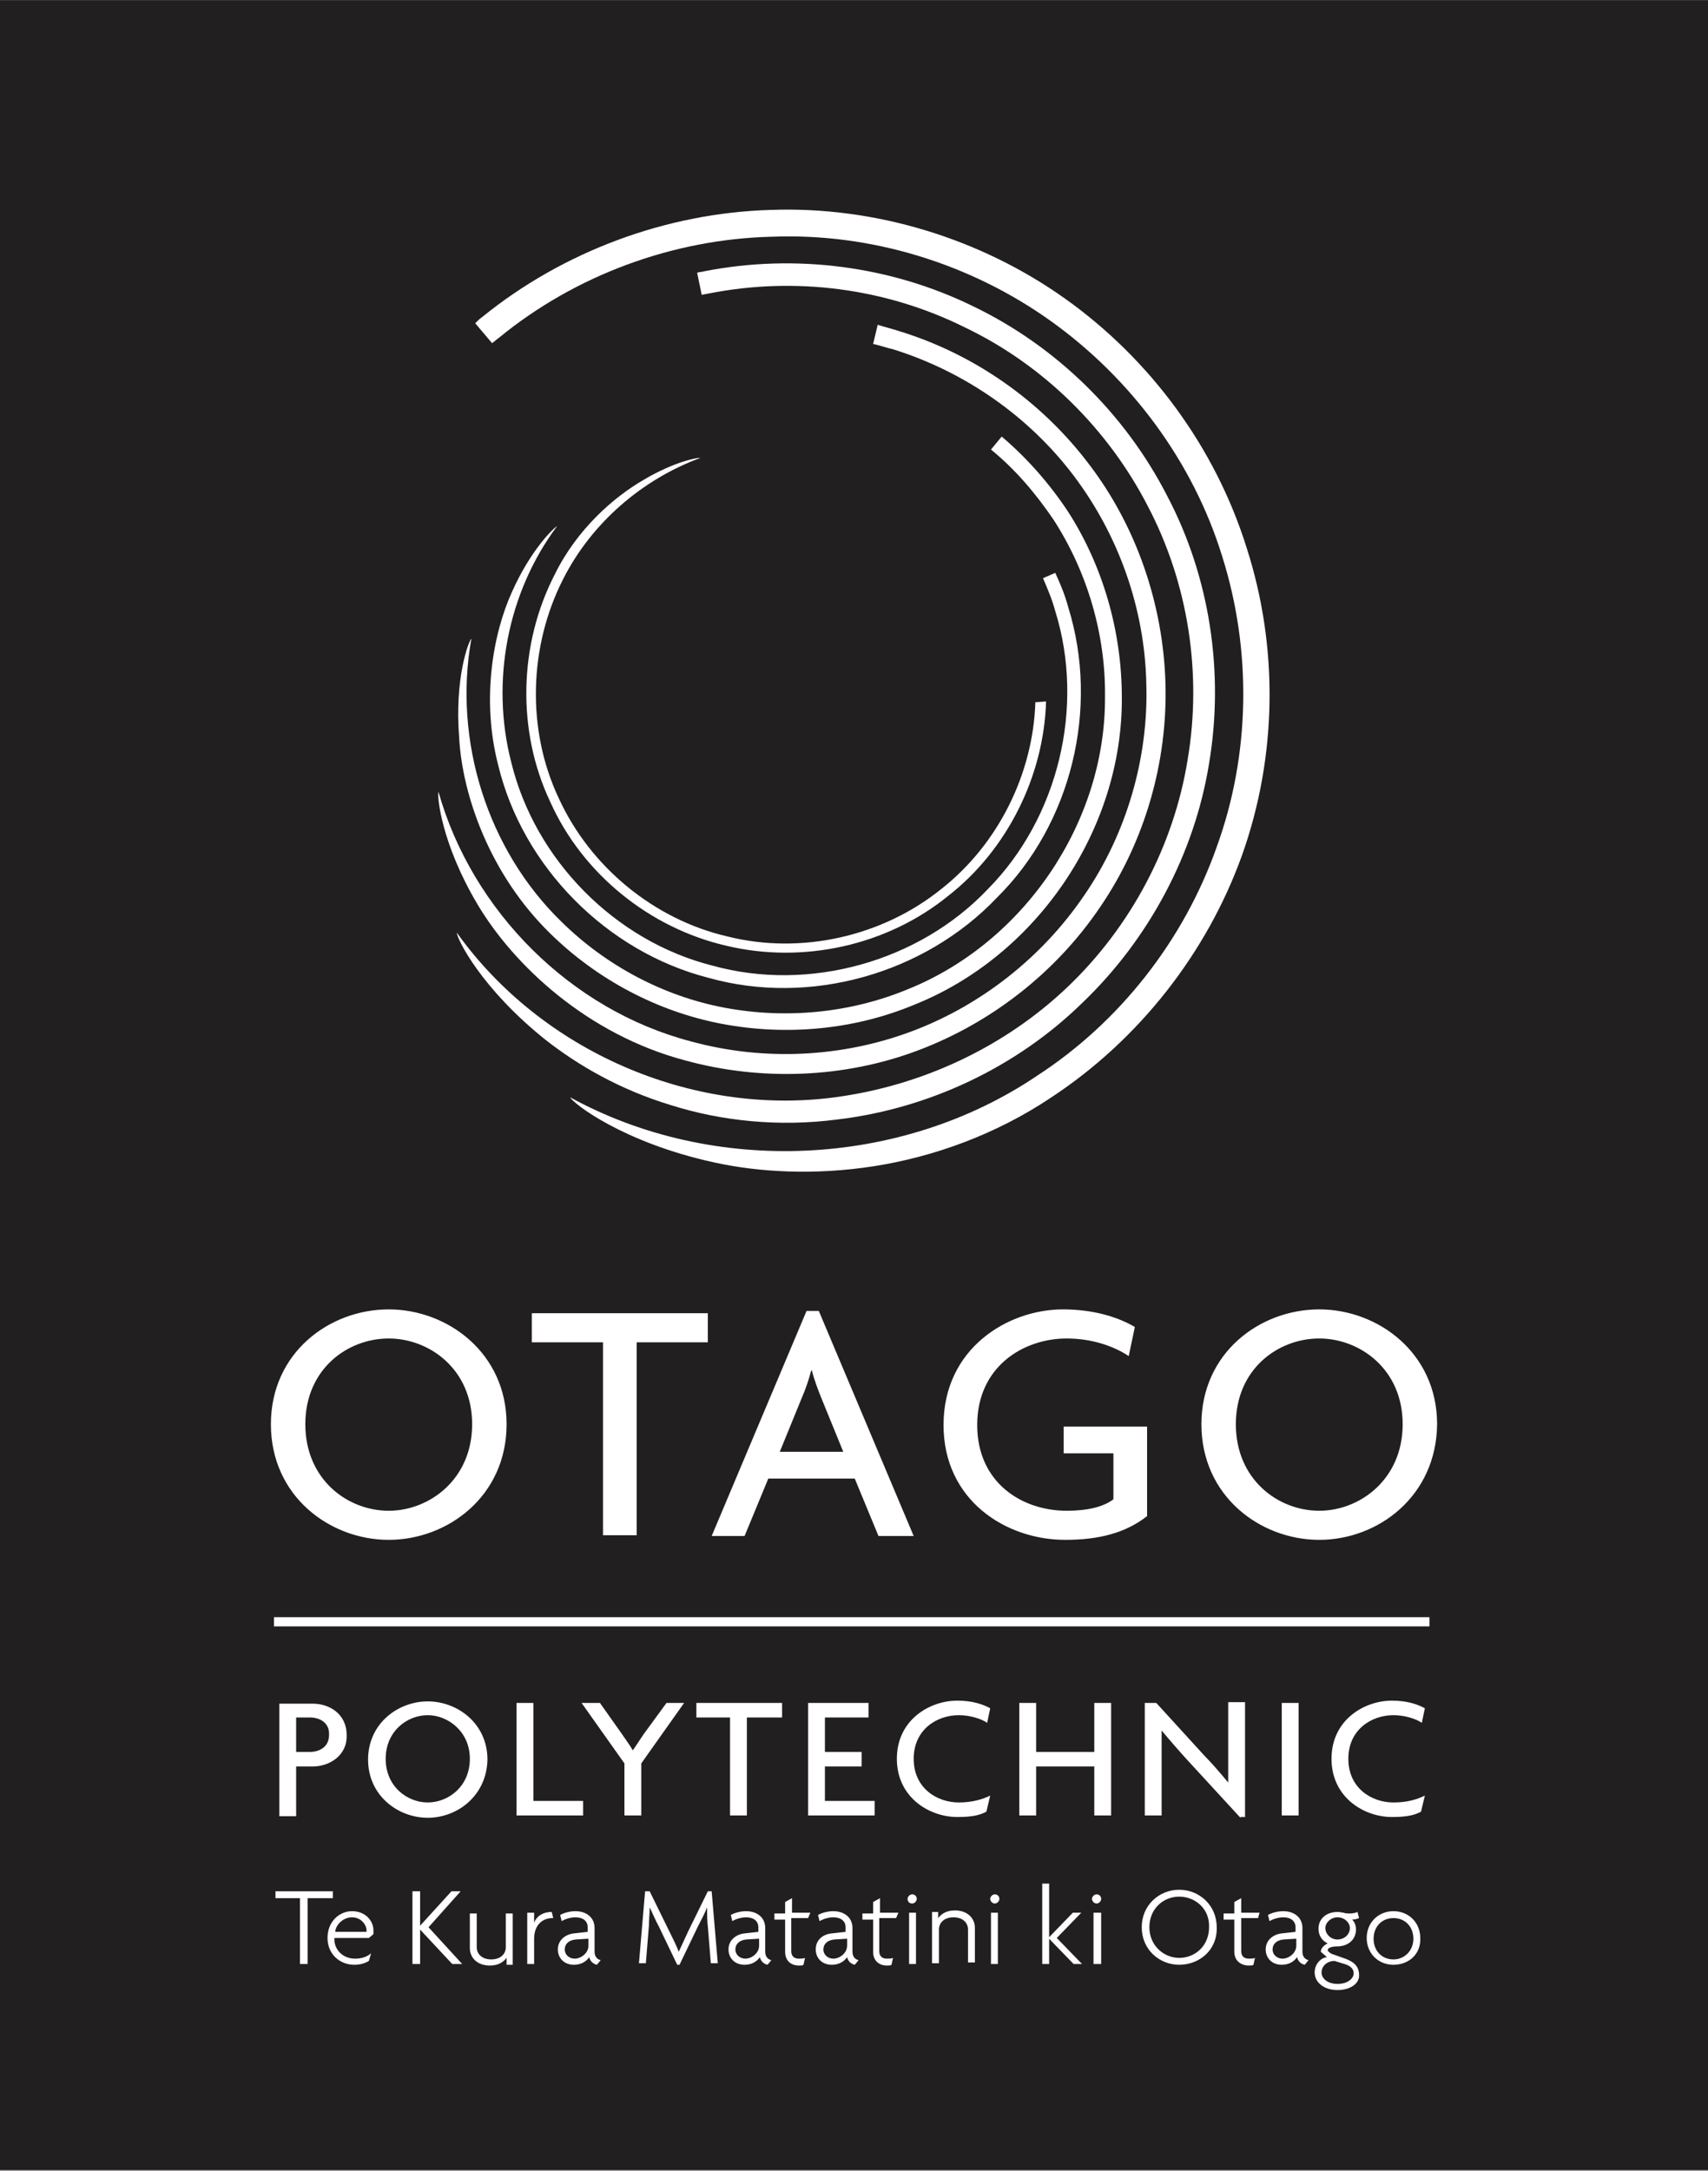 <svg height="2500" viewBox="0 0 223.2 283.5" width="1968" xmlns="http://www.w3.org/2000/svg"><rect x="0" y="0" width="223.2" height="283.5" fill="#808080" stroke="none"/><path d="m0 0h223.2v283.4h-223.2z" fill="#221f20"/><g fill="#fff"><path d="m135.3 91.7c-.3 9.4-4.9 18.6-12.3 24.4-7.7 6.2-18.3 8.6-27.9 6.2-9.6-2.2-18-9.1-22.1-18.1-4.2-8.9-3.9-19.8.6-28.6 3.7-7.3 10.3-13 17.9-15.8-.3-.1-3.4.5-7.3 2.8-4 2.3-8.8 6.5-11.7 12.4-4.7 9.1-5 20.4-.6 29.7 4.2 9.4 13 16.5 23 18.8 10 2.4 21 0 29-6.5 7.7-6 12.5-15.6 12.8-25.4z"/><path d="m139.6 79.3c-.4-1.5-1-3-1.7-4.5l-1.6.7c.6 1.4 1.2 2.8 1.6 4.3 3.9 12.5.4 27-8.8 36.3-9 9.5-23.4 13.5-36 10-12.7-3.2-23.2-13.8-26.3-26.6-2.7-10.5-.5-22.1 6-30.8-.4.2-3.4 3-5.9 8.6-2.5 5.5-4 14.1-1.8 22.6 3.2 13.3 14.2 24.4 27.5 27.8 13.2 3.7 28.2-.5 37.7-10.5 9.7-9.6 13.4-24.7 9.3-37.9z"/><path d="m139.5 66.7c-2.4-3.6-5.3-6.9-8.6-9.7l-1.4 1.7c3.2 2.6 5.9 5.8 8.2 9.2 4.4 6.8 6.8 15 6.7 23.1.1 16.4-10.6 32.1-25.8 38.2-7.5 3.1-15.9 3.9-23.9 2.4s-15.5-5.5-21.3-11.2c-9.7-9.4-14.2-23.7-11.8-37-.4.4-2.2 5.2-1.6 12.9.4 7.5 4 17.9 11.9 25.6 6.1 6 14 10.2 22.4 11.8s17.3.8 25.2-2.5c16-6.4 27.2-22.9 27.1-40.1 0-8.7-2.5-17.3-7.1-24.4z"/><path d="m89.6 138.5c9.9 2.7 20.7 2.3 30.3-1.3s18.1-10.2 23.9-18.8c5.8-8.5 8.8-18.9 8.5-29.2s-3.8-20.5-10-28.6c-6.2-8.2-15-14.4-24.9-17.4-.9-.3-1.8-.5-2.7-.8l-.6 2.5c.9.2 1.7.5 2.6.7 9.3 2.9 17.7 8.7 23.6 16.5s9.3 17.4 9.5 27.2c.3 9.7-2.6 19.6-8.1 27.6-5.5 8.1-13.5 14.4-22.6 17.8s-19.3 3.9-28.8 1.3c-15.7-4.1-28.6-17-33-32.6-.2.6.4 6.8 5.1 14.7s14.3 17 27.2 20.4z"/><path d="m162.9 71.5c-4.1-13.1-12.6-24.6-23.7-32.5s-24.9-12.1-38.5-11.6c-13.6.4-27.1 5.4-37.7 14-.3.2-.6.5-.9.8l2.2 2.6c.3-.2.6-.5.9-.7 10-8.2 22.8-12.9 35.7-13.2 12.9-.5 25.9 3.5 36.4 11s18.6 18.4 22.4 30.7c3.9 12.3 3.7 25.9-.7 38-4.3 12.2-12.7 22.9-23.5 29.9-17.8 12-42.2 13.1-61 2.8.4.8 6.9 5.9 18.8 8.5 5.9 1.3 13.2 1.7 20.9.5s15.9-4.1 23.2-9c11.4-7.5 20.3-18.8 24.9-31.6 4.6-12.9 4.8-27.2.6-40.2z"/><path d="m109.1 143.3c-18.8 2.5-38.4-6.1-49.4-21.5 0 .8 3.2 7.3 11.6 14 4.2 3.3 9.7 6.5 16.3 8.5 6.6 2.1 14.2 2.9 21.8 1.9 11.9-1.4 23.4-6.8 32-15.2 8.7-8.3 14.7-19.5 16.6-31.3 2-11.9.1-24.4-5.5-35-5.5-10.7-14.5-19.5-25.3-24.7-10.8-5.3-23.3-6.9-35.1-4.6-.3.1-.7.1-1 .2l.6 2.9c.3-.1.6-.1 1-.2 11.2-2.2 23-.7 33.3 4.4 10.3 4.9 18.8 13.3 24 23.4 5.3 10.1 7.1 21.9 5.2 33.1-1.8 11.2-7.4 21.8-15.7 29.7s-19.1 12.9-30.4 14.4zm-68.2 87.4h-2.2v6.5h-2.2v-14.7h4.4c2.1 0 4.4 1.3 4.4 4.1.1 2.7-2.3 4.1-4.4 4.1zm-.4-6.4h-1.8v4.5h1.8c1.3 0 2.5-.7 2.5-2.2.1-1.6-1.2-2.3-2.5-2.3zm15.4 13.1c-3.9 0-7.8-2.9-7.8-7.6s3.9-7.6 7.8-7.6 7.8 2.9 7.8 7.6c-.1 4.7-3.9 7.6-7.8 7.6zm0-13.4c-2.7 0-5.5 2.1-5.5 5.7s2.8 5.7 5.5 5.7 5.5-2.1 5.5-5.7-2.9-5.7-5.5-5.7zm11.6 13.1v-14.7h2.2v12.8h6.5v1.9zm16.3-6.8v6.8h-2.2v-6.8l-5.6-7.9h2.4l2.9 4.1c.4.6 1 1.4 1.4 2.1l1.4-2.1 3-4.1h2.3zm13.8-6v12.8h-2.2v-12.8h-4.4v-1.9h11.2v1.9zm8 12.8v-14.7h7.9v1.9h-5.7v4.5h4.8v1.9h-4.8v4.5h6.5v1.9zm23.4-12.1c-.7-.5-2.2-1-3.7-1-2.9 0-5.9 1.9-5.9 5.7s3 5.7 5.9 5.7c1.7 0 3.1-.4 4.1-.9l-.5 2.1c-.9.5-2 .7-3.8.7-3.7 0-7.9-2.6-7.9-7.6 0-5.1 4.3-7.6 7.9-7.6 2 0 3.4.5 4.3 1zm14 12.1v-6.4h-7.6v6.4h-2.2v-14.7h2.2v6.4h7.6v-6.4h2.2v14.7zm19.1.3-6.9-7.5c-1.1-1.2-2.4-2.7-3.4-3.9v11.1h-2.2v-14.7h1.5l6.3 6.9c.9.9 2.2 2.4 3.1 3.5v-10.5h2.2v15h-.6zm5.4-.3v-14.7h2.2v14.7zm18.3-12.1c-.7-.5-2.2-1-3.7-1-2.9 0-5.9 1.9-5.9 5.7s3 5.7 5.9 5.7c1.8 0 3.1-.4 4.1-.9l-.5 2.1c-.9.5-2 .7-3.8.7-3.7 0-7.9-2.6-7.9-7.6 0-5.1 4.3-7.6 7.9-7.6 2 0 3.4.5 4.3 1zm-135-23.9c-7.7 0-15.4-5.7-15.4-15.1 0-9.3 7.6-15 15.4-15 7.7 0 15.4 5.7 15.4 15 0 9.4-7.7 15.1-15.4 15.1zm0-26.3c-5.4 0-10.9 4-10.9 11.2s5.5 11.3 10.9 11.3c5.3 0 10.9-4.1 10.9-11.3s-5.6-11.2-10.9-11.2zm32.4.5v25.2h-4.4v-25.2h-9.3v-3.8h23v3.8zm31.6 25.3-3.1-7.5h-11.3l-3.1 7.5h-4.3l12.4-29.4h1.6l12.4 29.4zm-7.5-18.1c-.4-1-.9-2.3-1.2-3.5h-.1c-.3 1.2-.8 2.6-1.2 3.5l-2.9 7.1h8.3zm31.9 18.6c-7.8 0-15.9-5.2-15.9-15 0-10 8.4-15.1 15.6-15.1 4 0 7.2 1 9.4 2.3l-.8 3.8c-2.1-1.4-5-2.3-8.1-2.3-5.7 0-11.7 3.7-11.7 11.3 0 7.5 5.8 11.2 11.7 11.2 2.7 0 4.8-.5 6.1-1.5v-6h-6.5v-3.5h10.9v11.7c-2.8 2.2-6.3 3.1-10.7 3.1zm33.2 0c-7.7 0-15.4-5.7-15.4-15.1 0-9.3 7.6-15 15.4-15 7.7 0 15.4 5.7 15.4 15-.1 9.4-7.7 15.1-15.4 15.1zm0-26.3c-5.4 0-10.9 4-10.9 11.2s5.5 11.3 10.9 11.3c5.3 0 10.9-4.1 10.9-11.3s-5.6-11.2-10.9-11.2zm-136.6 36.4h151v1.2h-151zm4.4 36.7v8.6h-1v-8.6h-3.2v-.9h7.5v.9zm8.6 4.7-.6.5h-4.5c-.1 1.4 1 2.7 2.7 2.7.8 0 1.5-.2 2.1-.7l-.3 1c-.5.3-1.1.5-1.9.5-1.9 0-3.5-1.4-3.5-3.5 0-2.2 1.6-3.5 3.2-3.5 1.8 0 2.8 1.3 2.8 2.5zm-2.8-2.2c-1.1 0-2.1.9-2.2 1.9h4.1v-.2c0-.7-.7-1.7-1.9-1.7zm13.1 6.1-4.2-4.5v4.5h-1v-9.5h1v4.5l4.1-4.5h1.2l-4.2 4.7 4.4 4.8zm7.1 0v-.8c-.4.5-1 1-2.2 1-1.5 0-2.6-.9-2.6-2.3v-4.5h.9v4.4c0 .9.7 1.6 1.9 1.6s1.9-.7 1.9-1.6v-4.4h.9v6.7h-.8zm6-6c-1.3 0-2.4.9-2.4 2.7v3.3h-.9v-6.7h.9v1.3c.3-.8 1.1-1.4 2.3-1.4l.2.8zm5.8 6.1c-.5-.1-.9-.5-1-1-.4.6-1.1 1-2 1-1.3 0-2.1-.9-2.1-2 0-1.3 1.1-2 2.1-2.1l1.8-.2v-.6c0-.8-.6-1.3-1.6-1.3-.6 0-1.3.2-1.8.5l-.2-.8c.5-.3 1.3-.5 2-.5 1.4 0 2.5.8 2.5 2.2v3.1c0 .7.4 1 .8 1.1zm-1.2-3.4-1.6.1c-.9.1-1.4.6-1.4 1.3s.6 1.2 1.3 1.2c.8 0 1.8-.7 1.8-1.7v-.9zm16.1 3.3-.4-4.9c-.1-.8-.1-1.7-.1-2.5-.3.8-.8 1.7-1.2 2.5l-2.4 5h-.3l-2.4-5c-.4-.7-.8-1.7-1.2-2.5 0 .8-.1 1.7-.1 2.4l-.4 4.9h-.9l.8-9.4h.6l2.6 5.3c.4.8.9 1.8 1.2 2.6.4-.9.8-1.7 1.2-2.6l2.6-5.3h.5l.8 9.4h-.9zm7.4.1c-.5-.1-.9-.5-1-1-.4.6-1.1 1-2 1-1.3 0-2.1-.9-2.1-2 0-1.3 1.1-2 2.1-2.1l1.8-.2v-.6c0-.8-.6-1.3-1.6-1.3-.6 0-1.3.2-1.8.5l-.2-.8c.5-.3 1.3-.5 2-.5 1.4 0 2.5.8 2.5 2.2v3.1c0 .7.4 1 .8 1.1zm-1.2-3.4-1.6.1c-.9.1-1.4.6-1.4 1.3s.6 1.2 1.3 1.2c.8 0 1.8-.7 1.8-1.7v-.9zm6.5-2.7h-2.2v4.3c0 .7.4 1 1 1 .3 0 .6 0 .8-.1l-.2.9c-.1.1-.3.1-.6.1-1 0-1.8-.6-1.8-1.8v-4.2h-1.4v-.8h1.4v-1.5l.9-.5v1.9h2.4zm6.1 6.1c-.5-.1-.9-.5-1-1-.4.6-1.1 1-2 1-1.3 0-2.1-.9-2.1-2 0-1.3 1-2 2.1-2.1l1.8-.2v-.6c0-.8-.6-1.3-1.6-1.3-.6 0-1.3.2-1.8.5l-.2-.8c.5-.3 1.3-.5 2-.5 1.4 0 2.5.8 2.5 2.2v3.1c0 .7.4 1 .8 1.1zm-1.1-3.4-1.6.1c-.9.1-1.4.6-1.4 1.3s.6 1.2 1.3 1.2c.8 0 1.8-.7 1.8-1.7v-.9zm6.5-2.7h-2.2v4.3c0 .7.4 1 1 1 .3 0 .6 0 .8-.1l-.2.9c-.1.1-.4.1-.6.1-1 0-1.8-.6-1.8-1.8v-4.2h-1.4v-.8h1.4v-1.5l.9-.5v1.9h2.4zm9.4 6v-4.5c0-.9-.7-1.6-1.9-1.6s-1.9.7-1.9 1.6v4.4h-.9v-6.7h.8v.8c.4-.5 1-1 2.2-1 1.5 0 2.6.9 2.6 2.3v4.5h-.9zm13.8 0-3.2-3.3v3.3h-.9v-10.5h.9v7l3.1-3.2h1.1l-3.2 3.3 3.3 3.4zm13.8.1c-2.6 0-4.9-2-4.9-4.9s2.3-4.9 4.9-4.9 4.9 2 4.9 4.9c.1 3-2.3 4.9-4.9 4.9zm0-8.9c-2.1 0-3.9 1.6-3.9 4s1.9 4 3.9 4c2.1 0 3.9-1.6 3.9-4 .1-2.4-1.8-4-3.9-4zm10.3 2.8h-2.2v4.3c0 .7.4 1 1 1 .3 0 .6 0 .8-.1l-.2.9c-.1.1-.4.1-.6.1-1 0-1.9-.6-1.9-1.8v-4.2h-1.4v-.8h1.4v-1.5l.9-.5v1.9h2.4zm6.1 6.1c-.5-.1-.9-.5-1-1-.4.6-1.1 1-2 1-1.3 0-2.1-.9-2.1-2 0-1.3 1.1-2 2.1-2.1l1.8-.2v-.6c0-.8-.6-1.3-1.6-1.3-.6 0-1.3.2-1.8.5l-.2-.8c.5-.3 1.3-.5 2-.5 1.4 0 2.5.8 2.5 2.2v3.1c0 .7.4 1 .8 1.1zm-1.2-3.4-1.6.1c-.9.1-1.4.6-1.4 1.3s.6 1.2 1.3 1.2c.8 0 1.8-.7 1.8-1.7v-.9zm5.5 6.7c-1.8 0-3-1-3-2.3 0-1.1.8-1.9 1.6-2l-.8-.7c0-.5.5-.9.9-1.1-.7-.3-1.2-1-1.2-1.9 0-1.3 1-2.2 2.5-2.2.4 0 .6.1.8.1.2.1.5.1.8.1.4 0 .8-.1 1-.2l.2.8c-.2.1-.6.2-.9.2.3.3.5.7.5 1.3 0 1.2-.9 2.2-2.5 2.2-.7 0-1.2.2-1.2.5 0 .1.3.4.6.5l1.7.6c1.1.4 1.8 1 1.8 2.1.1 1.1-1.1 2-2.8 2zm.9-3.4-1.3-.4c-1 0-1.7.7-1.7 1.5s.8 1.5 2.1 1.5 2.1-.7 2.1-1.4c0-.6-.5-1-1.2-1.2zm-.9-6.1c-.9 0-1.6.7-1.6 1.4 0 .8.7 1.5 1.6 1.5.8 0 1.6-.6 1.6-1.5 0-.7-.7-1.4-1.6-1.4zm7.3 6.2c-2 0-3.5-1.5-3.5-3.5s1.5-3.5 3.5-3.5 3.5 1.5 3.5 3.5c.1 2.1-1.5 3.5-3.5 3.5zm0-6.1c-1.5 0-2.6 1.1-2.6 2.7s1.1 2.7 2.6 2.7c1.4 0 2.6-1.1 2.6-2.7s-1.1-2.7-2.6-2.7zm-63.3 6v-6.7h.9v6.7zm.4-9.1c-.3 0-.6.3-.6.6s.2.6.6.6c.3 0 .6-.3.6-.6 0-.4-.3-.6-.6-.6zm10.3 9.1v-6.7h.9v6.7zm.5-9.1c-.3 0-.6.3-.6.6s.3.6.6.6.6-.3.6-.6c0-.4-.3-.6-.6-.6zm12.9 9.1v-6.7h1v6.7zm.4-9.1c-.3 0-.6.3-.6.6s.3.6.6.6.6-.3.6-.6c0-.4-.3-.6-.6-.6z"/></g><g fill="none"><path d="m111.6 17.9c-4.5 0-9-3.3-9-8.8 0-5.4 4.5-8.8 9-8.8s9 3.3 9 8.8-4.5 8.8-9 8.8zm0-15.3c-3.1 0-6.4 2.4-6.4 6.6s3.2 6.6 6.4 6.6c3.1 0 6.4-2.4 6.4-6.6s-3.3-6.6-6.4-6.6z"/><path d="m111.6 26.7c-4.5 0-9-3.3-9-8.8 0-5.4 4.5-8.8 9-8.8s9 3.3 9 8.8-4.5 8.8-9 8.8zm0-15.3c-3.1 0-6.4 2.4-6.4 6.6s3.2 6.6 6.4 6.6c3.1 0 6.4-2.4 6.4-6.6 0-4.3-3.3-6.6-6.4-6.6zm0 263.3c-4.5 0-9-3.3-9-8.8 0-5.4 4.5-8.8 9-8.8s9 3.3 9 8.8-4.5 8.8-9 8.8zm0-15.4c-3.1 0-6.4 2.4-6.4 6.6s3.2 6.6 6.4 6.6c3.1 0 6.4-2.4 6.4-6.6s-3.3-6.6-6.4-6.6z"/><path d="m111.6 283.5c-4.5 0-9-3.3-9-8.8 0-5.4 4.5-8.8 9-8.8s9 3.3 9 8.8-4.5 8.8-9 8.8zm0-15.4c-3.1 0-6.4 2.4-6.4 6.6s3.2 6.6 6.4 6.6c3.1 0 6.4-2.4 6.4-6.6s-3.3-6.6-6.4-6.6zm-94-80.2c0 4.5-3.3 9-8.8 9-5.4 0-8.8-4.5-8.8-9s3.3-9 8.8-9c5.5.1 8.8 4.5 8.8 9zm-15.4 0c0 3.1 2.4 6.4 6.6 6.4s6.6-3.2 6.6-6.4c0-3.1-2.4-6.4-6.6-6.4s-6.6 3.3-6.6 6.4z"/><path d="m35.1 187.9c0 4.5-3.3 9-8.8 9-5.4 0-8.8-4.5-8.8-9s3.3-9 8.8-9c5.5.1 8.8 4.5 8.8 9zm-15.3 0c0 3.1 2.4 6.4 6.6 6.4s6.6-3.2 6.6-6.4c0-3.1-2.4-6.4-6.6-6.4s-6.6 3.3-6.6 6.4zm185.5 0c0 4.5-3.3 9-8.8 9-5.4 0-8.8-4.5-8.8-9s3.3-9 8.8-9c5.5.1 8.8 4.5 8.8 9zm-15.3 0c0 3.1 2.4 6.4 6.6 6.4s6.6-3.2 6.6-6.4c0-3.1-2.4-6.4-6.6-6.4-4.3 0-6.6 3.3-6.6 6.4z"/><path d="m222.9 187.9c0 4.5-3.3 9-8.8 9-5.4 0-8.8-4.5-8.8-9s3.3-9 8.8-9c5.5.1 8.8 4.5 8.8 9zm-15.4 0c0 3.1 2.4 6.4 6.6 6.4s6.6-3.2 6.6-6.4c0-3.1-2.4-6.4-6.6-6.4s-6.6 3.3-6.6 6.4z"/></g></svg>